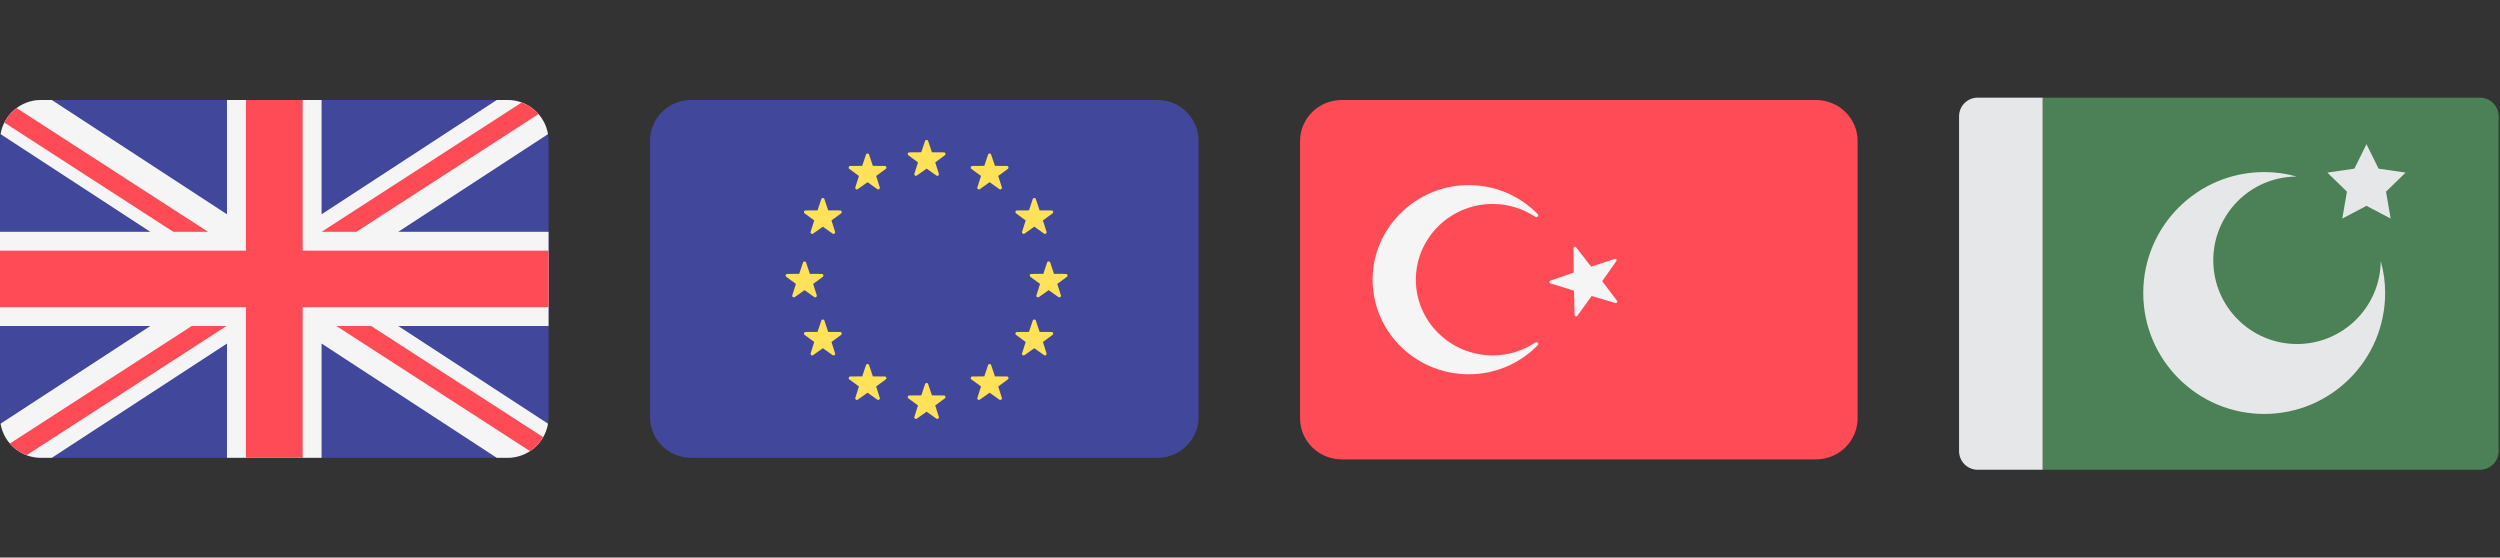 <?xml version="1.0" encoding="UTF-8"?> <svg xmlns="http://www.w3.org/2000/svg" width="278" height="62" viewBox="0 0 278 62" fill="none"><rect x="0" y="0" width="278" height="62" fill="#333333" stroke="none"/><path d="M56.432 11.118H4.568C2.045 11.118 0 13.155 0 15.667V46.363C0 48.875 2.045 50.911 4.568 50.911H56.432C58.955 50.911 61 48.875 61 46.363V15.667C61 13.155 58.955 11.118 56.432 11.118Z" fill="#41479B"></path><path d="M60.937 14.915C60.577 12.761 58.697 11.118 56.432 11.118H55.243L35.759 23.829V11.118H25.241V23.829L5.757 11.118H4.568C2.303 11.118 0.423 12.761 0.063 14.915L16.716 25.779H0V36.251H16.716L0.063 47.114C0.423 49.269 2.303 50.911 4.568 50.911H5.757L25.241 38.201V50.911H35.759V38.201L55.243 50.911H56.432C58.697 50.911 60.577 49.269 60.937 47.114L44.283 36.251H61V25.779H44.283L60.937 14.915Z" fill="#F5F5F5"></path><path d="M33.655 11.118H27.345V27.873H0V34.156H27.345V50.911H33.655V34.156H61V27.873H33.655V11.118Z" fill="#FF4B55"></path><path d="M2.953 50.618L25.182 36.251H21.319L1.098 49.32C1.592 49.895 2.228 50.346 2.953 50.618Z" fill="#FF4B55"></path><path d="M41.27 36.251H37.406L58.937 50.166C59.539 49.773 60.042 49.24 60.401 48.615L41.27 36.251Z" fill="#FF4B55"></path><path d="M0.482 13.633L19.274 25.779H23.138L1.844 12.016C1.272 12.439 0.804 12.993 0.482 13.633Z" fill="#FF4B55"></path><path d="M39.621 25.779L59.879 12.686C59.379 12.113 58.738 11.665 58.009 11.398L35.758 25.779H39.621Z" fill="#FF4B55"></path><path d="M128.713 11.118H76.85C74.326 11.118 72.281 13.155 72.281 15.667V46.363C72.281 48.875 74.326 50.911 76.85 50.911H128.713C131.236 50.911 133.281 48.875 133.281 46.363V15.667C133.281 13.155 131.236 11.118 128.713 11.118Z" fill="#41479B"></path><path d="M103.209 15.675L103.631 16.934L104.964 16.944C105.137 16.946 105.208 17.165 105.069 17.267L103.997 18.055L104.399 19.321C104.451 19.484 104.264 19.62 104.123 19.52L103.039 18.748L101.955 19.52C101.814 19.62 101.627 19.484 101.679 19.321L102.081 18.055L101.009 17.267C100.87 17.165 100.941 16.946 101.114 16.944L102.447 16.934L102.869 15.675C102.923 15.512 103.155 15.512 103.209 15.675Z" fill="#FFE15A"></path><path d="M103.209 42.705L103.631 43.964L104.964 43.975C105.137 43.976 105.208 44.195 105.069 44.297L103.997 45.086L104.399 46.351C104.451 46.515 104.264 46.65 104.123 46.55L103.039 45.779L101.955 46.55C101.814 46.65 101.627 46.515 101.679 46.351L102.081 45.086L101.009 44.297C100.87 44.195 100.941 43.976 101.114 43.975L102.447 43.964L102.869 42.705C102.923 42.542 103.155 42.542 103.209 42.705Z" fill="#FFE15A"></path><path d="M116.782 29.191L117.203 30.45L118.536 30.46C118.709 30.461 118.78 30.68 118.642 30.782L117.569 31.571L117.971 32.836C118.023 33 117.836 33.136 117.696 33.036L116.611 32.264L115.527 33.036C115.387 33.135 115.199 33 115.251 32.836L115.653 31.571L114.581 30.782C114.442 30.68 114.514 30.461 114.686 30.46L116.019 30.45L116.441 29.191C116.495 29.028 116.727 29.028 116.782 29.191Z" fill="#FFE15A"></path><path d="M89.635 29.191L90.057 30.45L91.39 30.46C91.562 30.461 91.634 30.68 91.495 30.782L90.423 31.571L90.825 32.836C90.877 33 90.69 33.136 90.549 33.036L89.465 32.264L88.381 33.036C88.24 33.135 88.053 33 88.105 32.836L88.507 31.571L87.435 30.782C87.296 30.68 87.367 30.461 87.54 30.46L88.873 30.45L89.294 29.191C89.349 29.028 89.581 29.028 89.635 29.191Z" fill="#FFE15A"></path><path d="M91.672 22.133L92.094 23.392L93.427 23.402C93.6 23.404 93.671 23.623 93.532 23.725L92.46 24.513L92.862 25.779C92.914 25.942 92.727 26.078 92.586 25.978L91.502 25.206L90.418 25.978C90.277 26.078 90.09 25.942 90.142 25.779L90.544 24.513L89.472 23.725C89.333 23.623 89.404 23.404 89.577 23.402L90.91 23.392L91.332 22.133C91.386 21.97 91.618 21.97 91.672 22.133Z" fill="#FFE15A"></path><path d="M115.184 35.648L115.606 36.907L116.939 36.917C117.111 36.918 117.183 37.137 117.044 37.239L115.972 38.028L116.374 39.293C116.426 39.457 116.238 39.593 116.098 39.493L115.014 38.721L113.929 39.493C113.789 39.593 113.602 39.457 113.654 39.293L114.056 38.028L112.983 37.239C112.845 37.137 112.916 36.918 113.089 36.917L114.422 36.907L114.843 35.648C114.898 35.485 115.129 35.485 115.184 35.648Z" fill="#FFE15A"></path><path d="M110.215 17.186L110.637 18.445L111.97 18.455C112.143 18.456 112.214 18.675 112.075 18.778L111.003 19.566L111.405 20.831C111.457 20.995 111.27 21.131 111.129 21.031L110.045 20.259L108.961 21.031C108.82 21.131 108.633 20.995 108.685 20.831L109.087 19.566L108.015 18.778C107.876 18.675 107.947 18.456 108.12 18.455L109.453 18.445L109.875 17.186C109.929 17.023 110.161 17.023 110.215 17.186Z" fill="#FFE15A"></path><path d="M96.641 40.595L97.063 41.854L98.396 41.864C98.568 41.866 98.64 42.085 98.501 42.187L97.429 42.975L97.831 44.241C97.883 44.404 97.695 44.54 97.555 44.44L96.471 43.668L95.386 44.44C95.246 44.54 95.059 44.404 95.111 44.241L95.513 42.975L94.44 42.187C94.302 42.085 94.373 41.866 94.546 41.864L95.879 41.854L96.3 40.595C96.355 40.432 96.587 40.432 96.641 40.595Z" fill="#FFE15A"></path><path d="M114.843 22.133L114.422 23.392L113.089 23.402C112.916 23.404 112.845 23.623 112.983 23.725L114.056 24.513L113.654 25.779C113.602 25.942 113.789 26.078 113.929 25.978L115.014 25.206L116.098 25.978C116.238 26.078 116.426 25.942 116.374 25.779L115.972 24.513L117.044 23.725C117.183 23.623 117.111 23.404 116.939 23.402L115.606 23.392L115.184 22.133C115.129 21.97 114.898 21.97 114.843 22.133Z" fill="#FFE15A"></path><path d="M91.332 35.648L90.91 36.907L89.577 36.917C89.404 36.918 89.333 37.137 89.472 37.239L90.544 38.028L90.142 39.293C90.09 39.457 90.277 39.593 90.418 39.493L91.502 38.721L92.586 39.493C92.727 39.593 92.914 39.457 92.862 39.293L92.46 38.028L93.532 37.239C93.671 37.137 93.6 36.918 93.427 36.917L92.094 36.907L91.672 35.648C91.618 35.485 91.386 35.485 91.332 35.648Z" fill="#FFE15A"></path><path d="M96.3 17.186L95.879 18.445L94.546 18.455C94.373 18.456 94.302 18.675 94.44 18.778L95.513 19.566L95.111 20.831C95.059 20.995 95.246 21.131 95.386 21.031L96.471 20.259L97.555 21.031C97.695 21.131 97.883 20.995 97.831 20.831L97.429 19.566L98.501 18.778C98.64 18.675 98.568 18.456 98.396 18.455L97.063 18.445L96.641 17.186C96.586 17.023 96.355 17.023 96.3 17.186Z" fill="#FFE15A"></path><path d="M109.875 40.595L109.453 41.854L108.12 41.864C107.947 41.866 107.876 42.085 108.015 42.187L109.087 42.975L108.685 44.241C108.633 44.404 108.82 44.54 108.961 44.44L110.045 43.668L111.129 44.44C111.27 44.54 111.457 44.404 111.405 44.241L111.003 42.975L112.075 42.187C112.214 42.085 112.143 41.866 111.97 41.864L110.637 41.854L110.215 40.595C110.161 40.432 109.929 40.432 109.875 40.595Z" fill="#FFE15A"></path><g clip-path="url(#clip0_1_512)"><path d="M201.923 11.118H149.21C146.645 11.118 144.566 13.164 144.566 15.687V46.515C144.566 49.038 146.645 51.084 149.21 51.084H201.923C204.487 51.084 206.566 49.039 206.566 46.515V15.687C206.566 13.164 204.488 11.118 201.923 11.118Z" fill="#FF4B55"></path><path d="M175.26 27.497L176.936 29.653L179.552 28.792C179.698 28.744 179.823 28.906 179.735 29.031L178.169 31.265L179.81 33.447C179.902 33.569 179.783 33.736 179.635 33.693L176.991 32.917L175.389 35.127C175.3 35.251 175.102 35.191 175.098 35.039L175.031 32.326L172.399 31.51C172.252 31.464 172.249 31.26 172.394 31.21L174.997 30.309L174.972 27.594C174.971 27.442 175.167 27.376 175.26 27.497Z" fill="#F5F5F5"></path><path d="M165.994 39.519C161.272 39.519 157.442 35.75 157.442 31.1C157.442 26.459 161.272 22.681 165.994 22.681C167.751 22.681 169.371 23.213 170.722 24.113C170.928 24.251 171.164 23.983 170.991 23.806C168.973 21.742 166.118 20.483 162.951 20.589C157.511 20.772 153.007 25.063 152.659 30.408C152.261 36.53 157.188 41.618 163.322 41.618C166.344 41.618 169.059 40.375 170.999 38.388C171.17 38.212 170.933 37.949 170.729 38.085C169.377 38.987 167.754 39.519 165.994 39.519Z" fill="#F5F5F5"></path></g><g clip-path="url(#clip1_1_512)"><path d="M227.158 10.858V52.237H219.917C218.775 52.234 217.851 51.31 217.848 50.169V12.928C217.851 11.786 218.775 10.862 219.917 10.858H227.158Z" fill="#E6E7E8"></path><path d="M277.848 12.928V50.169C277.844 51.31 276.92 52.234 275.779 52.237H227.158V10.858H275.779C276.92 10.862 277.844 11.786 277.848 12.928Z" fill="#4C8056"></path><path d="M263.153 16.03L264.496 18.754L267.502 19.191L265.327 21.311L265.84 24.303L263.153 22.89L260.464 24.303L260.978 21.311L258.803 19.191L261.808 18.754L263.153 16.03Z" fill="#E6E7E8"></path><path d="M265.227 32.582C265.227 40.009 259.206 46.031 251.778 46.031C244.351 46.031 238.33 40.01 238.33 32.582C238.33 25.155 244.351 19.134 251.778 19.134C252.985 19.131 254.186 19.295 255.347 19.62V19.631C250.226 19.675 246.102 23.847 246.117 28.969C246.132 34.091 250.28 38.239 255.402 38.254C260.523 38.269 264.695 34.145 264.74 29.023C265.065 30.181 265.229 31.379 265.227 32.582Z" fill="#E6E7E8"></path></g><defs><clipPath id="clip0_1_512"><rect width="62" height="61" fill="white" transform="translate(144.566 0.601)"></rect></clipPath><clipPath id="clip1_1_512"><rect width="60" height="60" fill="white" transform="translate(217.848 1.601)"></rect></clipPath></defs></svg> 